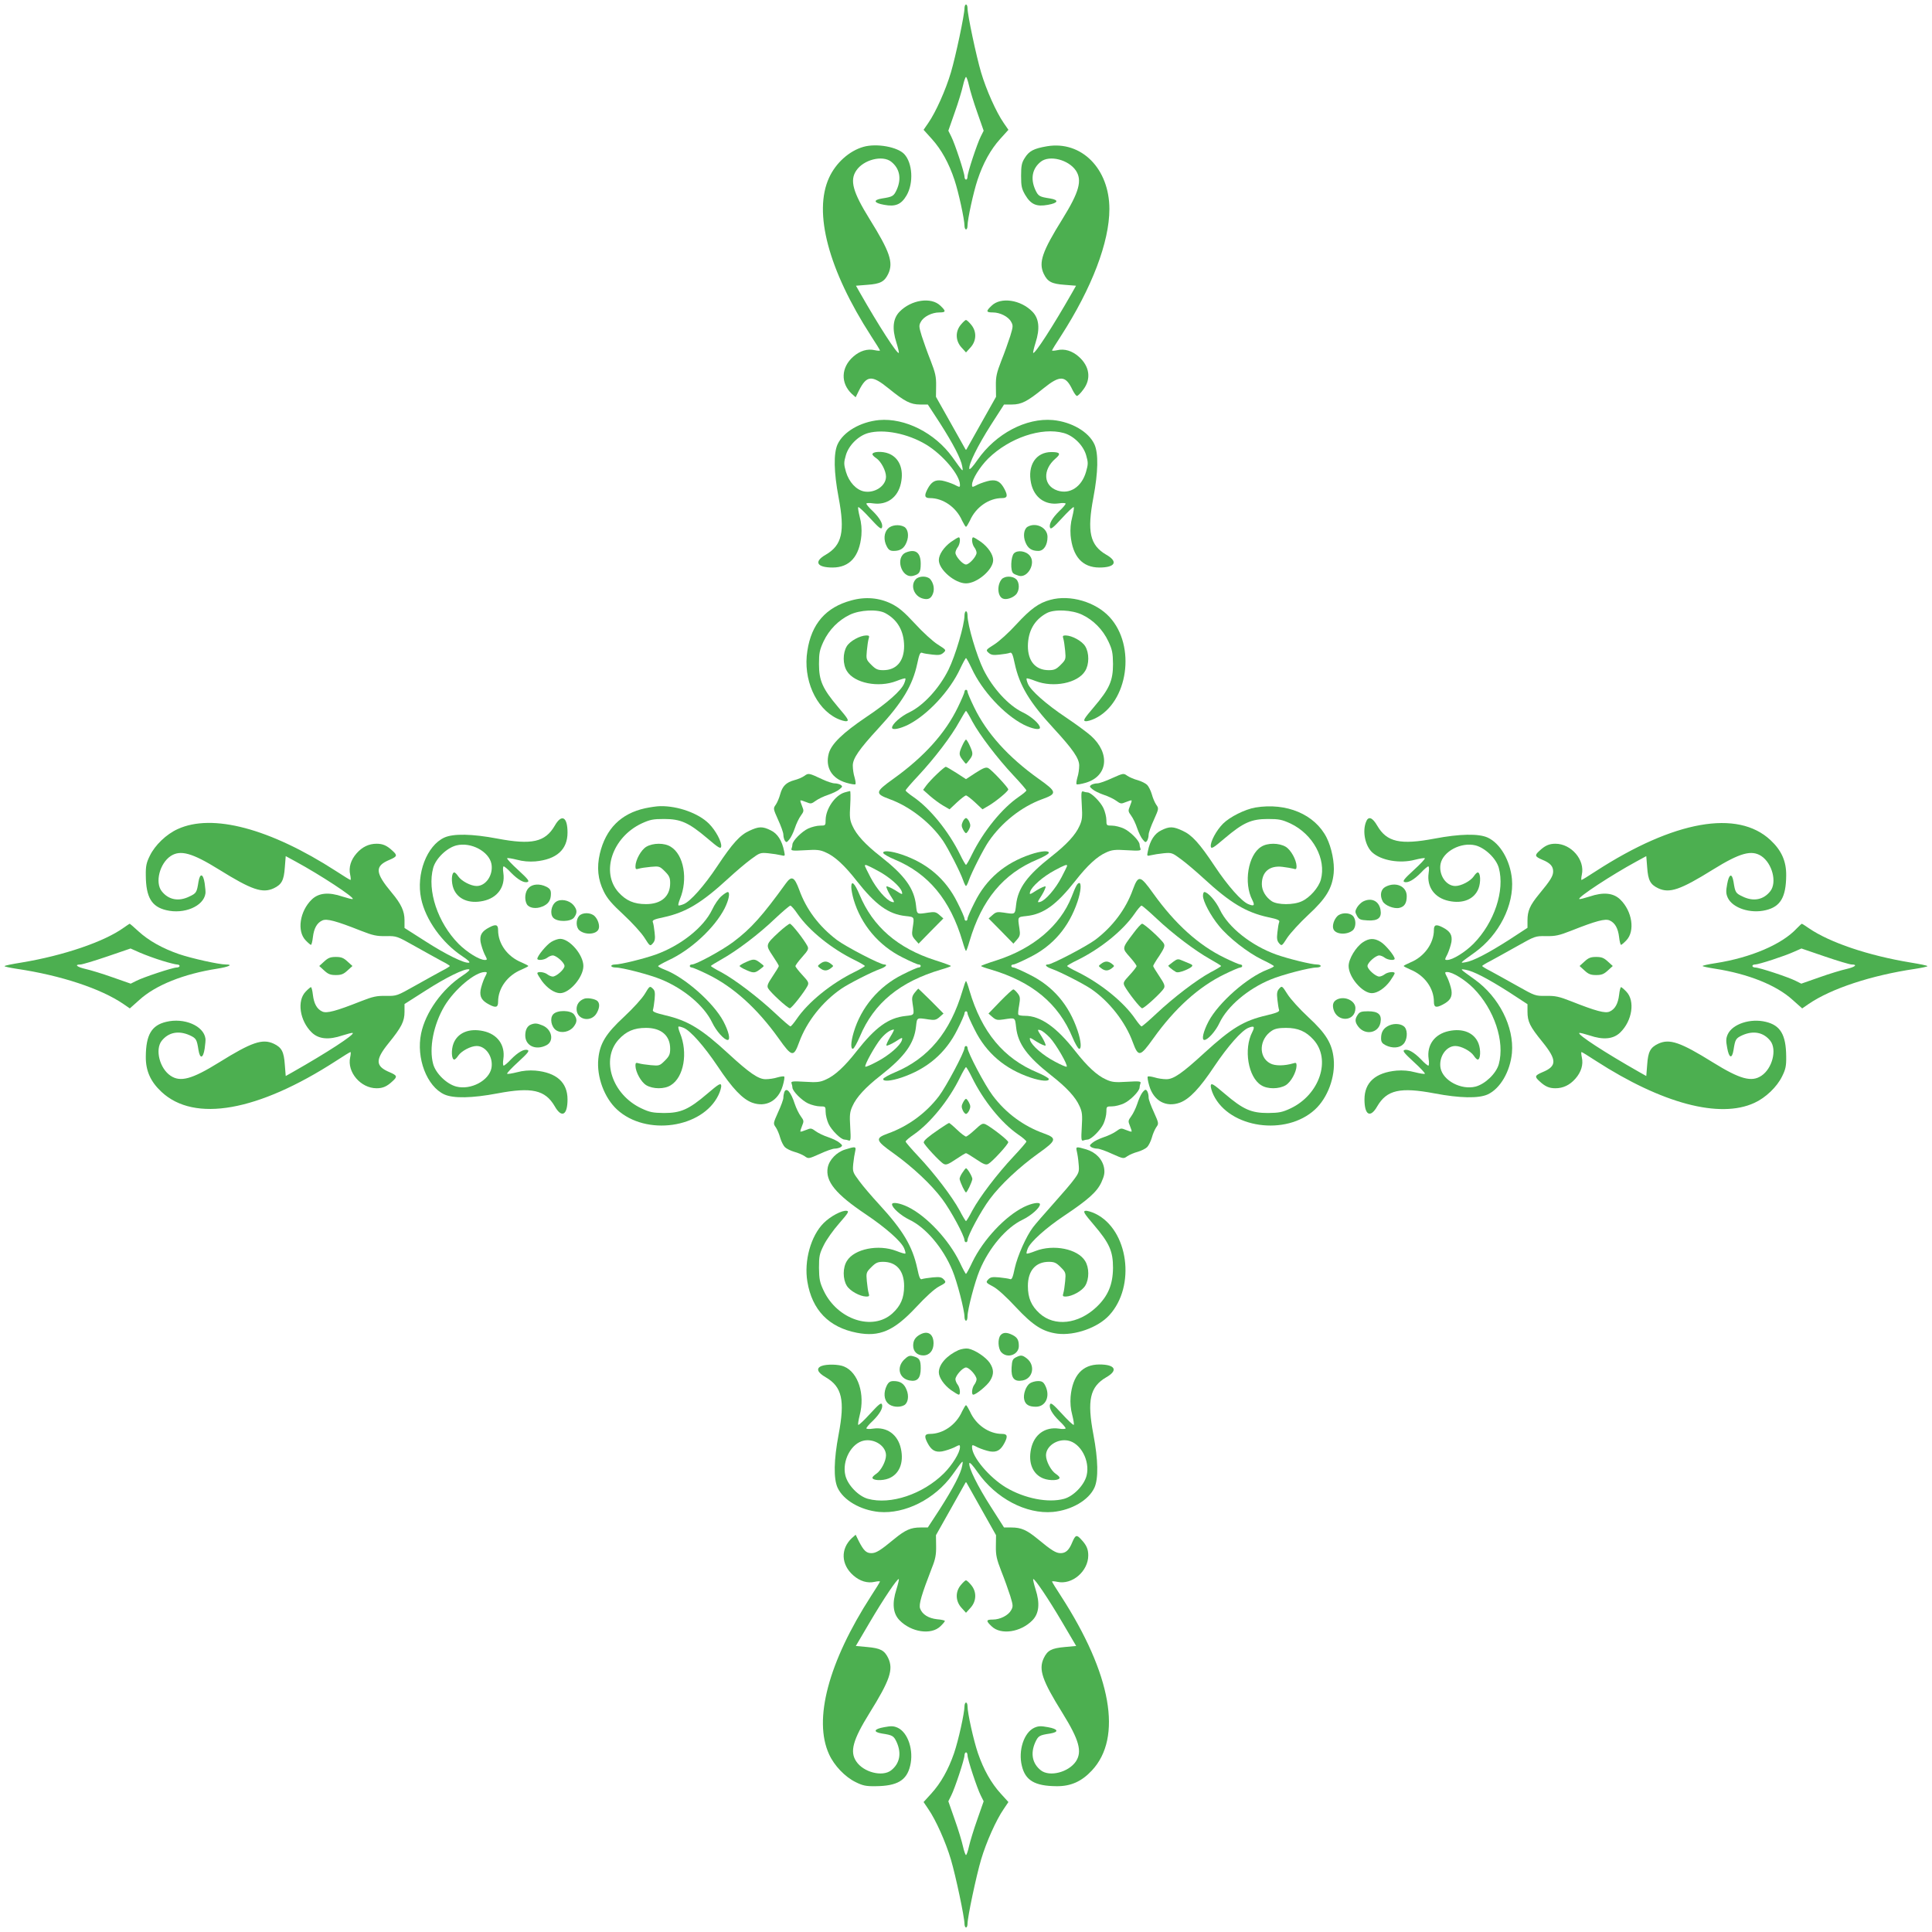 <?xml version="1.0" standalone="no"?>
<!DOCTYPE svg PUBLIC "-//W3C//DTD SVG 20010904//EN"
 "http://www.w3.org/TR/2001/REC-SVG-20010904/DTD/svg10.dtd">
<svg version="1.0" xmlns="http://www.w3.org/2000/svg"
 width="1280pt" height="1280pt" viewBox="0 0 1280 1280"
 preserveAspectRatio="xMidYMid meet">
<g transform="translate(0,1280) scale(0.1,-0.1)"
fill="#4caf50" stroke="none">
<path d="M6390 12746 c0 -44 -58 -318 -90 -426 -34 -115 -100 -263 -150 -335
l-31 -45 55 -61 c63 -70 113 -160 150 -272 27 -81 66 -261 66 -303 0 -13 5
-24 10 -24 6 0 10 11 10 24 0 42 39 222 66 303 37 112 87 202 150 272 l55 61
-31 45 c-50 72 -116 220 -150 335 -32 108 -90 382 -90 426 0 13 -4 24 -10 24
-5 0 -10 -11 -10 -24z m30 -513 c7 -32 31 -112 55 -179 l42 -120 -19 -38 c-24
-47 -88 -240 -88 -267 0 -10 -4 -19 -10 -19 -5 0 -10 9 -10 19 0 27 -64 220
-88 267 l-19 38 42 120 c24 67 48 147 55 179 7 31 16 57 20 57 4 0 13 -26 20
-57z"/>
<path d="M5720 11827 c-94 -27 -182 -106 -227 -204 -106 -230 -4 -612 278
-1049 33 -50 59 -93 59 -96 0 -3 -16 -2 -35 2 -48 11 -98 -4 -142 -43 -81 -71
-85 -175 -10 -246 l26 -23 21 43 c52 104 86 106 198 15 106 -86 145 -106 208
-106 l51 0 79 -121 c90 -141 141 -239 149 -289 7 -40 8 -41 -65 61 -116 161
-314 261 -486 246 -124 -12 -237 -78 -275 -161 -27 -60 -25 -183 7 -352 43
-227 23 -316 -85 -379 -81 -46 -60 -85 45 -85 113 0 178 73 191 213 3 41 0 82
-11 122 -8 32 -13 62 -10 65 4 3 39 -30 79 -74 57 -62 73 -75 78 -62 9 23 -13
63 -62 111 -23 21 -41 43 -41 48 0 5 20 6 45 2 91 -13 164 39 184 134 20 93
-11 168 -81 196 -43 17 -108 14 -108 -5 0 -5 12 -17 26 -26 31 -21 64 -83 64
-122 0 -61 -74 -111 -145 -98 -52 10 -100 62 -120 129 -15 52 -15 62 -1 111
19 66 83 129 148 147 103 28 261 -3 383 -76 110 -66 225 -202 225 -267 0 -18
-2 -17 -39 2 -22 10 -58 22 -80 26 -46 7 -71 -8 -97 -58 -22 -43 -18 -58 17
-58 87 0 174 -60 213 -149 11 -22 22 -41 26 -41 4 0 15 19 26 41 39 89 126
149 213 149 35 0 39 15 17 58 -26 50 -51 65 -97 58 -22 -4 -58 -16 -80 -26
-37 -19 -39 -20 -39 -2 0 36 51 118 107 174 140 137 354 210 501 169 65 -18
129 -81 148 -147 14 -49 14 -59 -1 -111 -29 -99 -107 -150 -189 -123 -94 31
-100 137 -13 212 38 32 30 43 -27 43 -103 0 -160 -88 -135 -206 20 -95 93
-147 184 -134 25 4 45 3 45 -2 0 -5 -18 -27 -41 -48 -49 -48 -71 -88 -62 -111
5 -13 21 0 78 62 40 44 75 77 79 74 3 -3 -2 -33 -10 -65 -11 -40 -14 -81 -11
-122 13 -140 78 -213 191 -213 105 0 126 39 45 85 -108 63 -128 152 -85 379
32 169 34 292 7 352 -38 83 -151 149 -275 161 -178 16 -378 -90 -499 -263 -30
-44 -53 -69 -55 -60 -6 29 55 152 142 289 l88 137 52 0 c63 0 102 20 208 106
111 90 148 88 194 -10 11 -21 23 -39 29 -39 5 -1 25 18 42 42 54 70 42 155
-30 218 -44 39 -94 54 -142 43 -19 -4 -35 -5 -35 -2 0 3 26 46 59 96 205 318
321 622 321 841 0 267 -185 454 -413 416 -88 -15 -119 -31 -148 -78 -20 -31
-24 -52 -24 -118 0 -69 4 -86 27 -126 38 -64 75 -80 151 -66 68 12 75 32 15
42 -72 11 -79 15 -99 58 -33 74 -20 141 37 186 58 45 183 13 232 -59 43 -65
22 -142 -89 -321 -135 -217 -159 -288 -124 -363 25 -52 52 -67 139 -73 l75 -6
-26 -46 c-126 -221 -248 -410 -258 -399 -2 2 5 33 16 68 30 93 23 160 -21 205
-77 79 -209 99 -270 40 -39 -37 -38 -45 8 -45 48 0 103 -28 121 -62 14 -24 13
-33 -6 -95 -12 -37 -38 -111 -59 -163 -31 -80 -37 -106 -36 -167 l1 -72 -94
-167 c-52 -92 -97 -172 -100 -178 -4 -8 -6 -8 -10 0 -3 6 -48 86 -100 178
l-94 167 1 72 c1 61 -5 87 -36 167 -21 52 -47 126 -59 163 -19 62 -20 71 -6
95 18 34 73 62 122 62 45 0 46 8 7 45 -61 59 -193 39 -270 -40 -44 -45 -51
-112 -21 -205 11 -35 18 -66 16 -68 -10 -11 -132 178 -258 399 l-26 46 75 6
c87 6 114 21 139 73 35 75 11 146 -124 363 -111 179 -132 256 -88 321 48 72
173 104 231 59 57 -45 70 -112 37 -186 -20 -43 -27 -47 -98 -58 -61 -10 -54
-30 15 -42 74 -14 113 2 148 62 48 82 40 215 -15 274 -45 48 -184 73 -271 48z"/>
<path d="M6366 10649 c-38 -45 -36 -107 4 -151 l30 -33 30 33 c40 44 42 106 4
151 -14 17 -29 31 -34 31 -5 0 -20 -14 -34 -31z"/>
<path d="M5882 9297 c-26 -28 -29 -75 -7 -117 12 -23 22 -30 46 -30 44 0 69
17 85 57 18 42 10 89 -16 103 -34 18 -85 12 -108 -13z"/>
<path d="M6808 9310 c-25 -15 -31 -63 -14 -103 16 -40 41 -57 85 -57 36 0 61
38 61 93 0 61 -76 99 -132 67z"/>
<path d="M6301 9210 c-48 -35 -81 -84 -81 -121 0 -63 106 -154 180 -154 74 0
180 91 180 154 0 37 -33 86 -81 121 -23 16 -46 30 -51 30 -13 0 -9 -45 7 -66
8 -10 15 -27 15 -36 0 -24 -48 -78 -70 -78 -22 0 -70 54 -70 78 0 9 7 26 15
36 16 21 20 66 7 66 -5 0 -28 -14 -51 -30z"/>
<path d="M6003 9140 c-75 -30 -32 -175 47 -155 41 11 50 24 50 80 0 74 -34
100 -97 75z"/>
<path d="M6717 9133 c-20 -23 -24 -115 -4 -131 6 -6 24 -13 38 -17 59 -15 113
84 72 133 -25 32 -83 40 -106 15z"/>
<path d="M6067 8962 c-38 -41 -11 -113 48 -128 35 -9 54 1 66 33 12 31 4 70
-18 96 -21 23 -75 22 -96 -1z"/>
<path d="M6637 8963 c-33 -38 -29 -115 8 -129 22 -9 63 4 85 26 26 26 26 81 2
103 -24 22 -75 22 -95 0z"/>
<path d="M5640 8822 c-168 -45 -264 -155 -291 -334 -30 -187 55 -380 196 -448
25 -12 53 -20 64 -18 17 3 9 17 -56 93 -103 122 -127 175 -127 285 0 74 4 93
30 150 37 78 99 141 174 177 68 33 185 38 235 11 82 -44 124 -119 125 -218 0
-101 -51 -160 -138 -160 -37 0 -50 6 -79 35 -34 34 -35 38 -30 93 3 31 8 67
12 80 6 19 4 22 -16 22 -42 -1 -108 -37 -129 -72 -27 -44 -27 -120 1 -164 49
-80 209 -112 328 -66 30 12 57 20 59 17 3 -2 -1 -18 -8 -34 -19 -46 -112 -129
-250 -221 -157 -106 -231 -178 -249 -241 -25 -92 19 -167 116 -195 30 -9 57
-13 60 -10 4 3 1 23 -5 45 -7 21 -12 56 -12 79 0 47 41 107 170 247 159 172
226 284 257 428 13 63 20 77 32 72 9 -4 40 -9 69 -12 42 -5 56 -2 72 12 20 18
20 19 -37 55 -32 20 -100 82 -151 138 -73 79 -108 108 -156 132 -81 40 -173
48 -266 22z"/>
<path d="M6959 8826 c-76 -20 -131 -60 -225 -162 -49 -54 -115 -114 -147 -134
-57 -36 -57 -37 -37 -55 16 -14 30 -17 72 -12 29 3 60 8 69 12 12 5 19 -9 32
-72 31 -144 98 -256 257 -428 129 -140 170 -200 170 -247 0 -23 -5 -58 -12
-79 -6 -22 -9 -42 -5 -45 3 -3 30 1 60 10 147 43 164 195 35 311 -27 24 -102
79 -166 122 -132 88 -234 179 -252 223 -7 17 -11 33 -8 35 2 3 29 -5 59 -17
119 -46 279 -14 328 66 28 44 28 120 1 164 -21 35 -87 71 -129 72 -20 0 -22
-3 -16 -22 4 -13 9 -49 12 -80 5 -55 4 -59 -30 -93 -29 -29 -42 -35 -79 -35
-87 0 -138 59 -138 160 1 99 43 174 125 218 50 27 167 22 235 -11 74 -35 137
-99 173 -176 26 -55 30 -76 31 -150 0 -111 -23 -164 -127 -286 -65 -76 -73
-90 -56 -93 11 -2 39 6 64 18 219 106 273 481 96 672 -92 100 -261 150 -392
114z"/>
<path d="M6390 8723 c0 -64 -61 -269 -106 -360 -61 -123 -165 -236 -257 -281
-58 -27 -117 -79 -117 -103 0 -18 52 -8 108 20 129 66 276 224 344 372 18 38
35 69 38 69 3 0 20 -31 38 -69 68 -148 215 -306 344 -372 56 -28 108 -38 108
-20 0 24 -59 76 -117 103 -92 45 -196 158 -257 281 -45 91 -106 296 -106 360
0 15 -4 27 -10 27 -5 0 -10 -12 -10 -27z"/>
<path d="M6390 8217 c0 -7 -20 -54 -44 -103 -83 -172 -224 -328 -426 -473
-123 -88 -125 -99 -25 -136 133 -48 271 -156 353 -276 35 -52 113 -204 133
-261 7 -21 16 -38 19 -38 3 0 12 17 19 38 20 56 98 209 131 257 87 127 218
230 354 280 102 37 100 48 -24 136 -199 142 -343 301 -426 473 -24 49 -44 96
-44 103 0 7 -4 13 -10 13 -5 0 -10 -6 -10 -13z m52 -197 c49 -90 165 -243 272
-357 47 -50 86 -95 86 -100 0 -4 -22 -23 -50 -42 -111 -76 -234 -227 -311
-383 -18 -38 -36 -68 -39 -68 -3 0 -21 30 -39 68 -77 156 -200 307 -311 383
-28 19 -50 38 -50 42 0 5 39 50 86 100 107 115 219 262 270 356 22 39 41 71
44 71 3 0 22 -31 42 -70z"/>
<path d="M6372 7853 c-21 -48 -20 -56 13 -97 15 -20 15 -20 30 0 33 41 34 49
13 97 -11 26 -24 47 -28 47 -4 0 -17 -21 -28 -47z"/>
<path d="M6209 7673 c-28 -26 -60 -61 -72 -77 l-21 -29 45 -40 c24 -21 63 -50
87 -64 l43 -25 49 46 c27 25 54 46 60 46 6 0 33 -21 60 -46 l49 -46 43 25 c50
30 128 95 128 107 0 12 -109 129 -132 141 -16 8 -32 2 -84 -31 l-64 -42 -63
41 c-35 22 -67 41 -71 41 -4 0 -30 -21 -57 -47z"/>
<path d="M6378 7355 c-9 -20 -8 -31 2 -50 7 -14 16 -25 20 -25 4 0 13 11 20
25 10 19 11 30 2 50 -6 14 -16 25 -22 25 -6 0 -16 -11 -22 -25z"/>
<path d="M5330 7660 c-14 -10 -44 -23 -68 -29 -54 -15 -78 -39 -93 -93 -6 -23
-19 -54 -29 -69 -18 -25 -18 -26 15 -100 19 -41 35 -85 35 -99 0 -14 5 -32 10
-40 9 -13 13 -12 29 8 11 12 27 46 37 75 9 28 27 66 39 82 21 29 22 33 9 64
-8 19 -13 36 -11 38 2 2 19 -3 38 -11 31 -13 35 -12 64 9 16 12 54 30 82 39
29 10 63 26 75 37 20 16 21 20 8 29 -8 5 -26 10 -40 10 -14 0 -50 12 -80 26
-91 43 -94 43 -120 24z"/>
<path d="M7369 7645 c-41 -19 -85 -35 -99 -35 -14 0 -32 -5 -40 -10 -13 -9
-12 -13 8 -29 12 -11 46 -27 75 -37 28 -9 66 -27 82 -39 29 -21 33 -22 64 -9
19 8 36 13 38 11 2 -2 -3 -19 -11 -38 -13 -31 -12 -35 9 -64 12 -16 30 -54 39
-82 10 -29 26 -63 37 -75 16 -20 20 -21 29 -8 5 8 10 26 10 40 0 14 16 58 35
99 33 74 33 75 15 100 -10 15 -23 46 -29 69 -7 24 -21 52 -31 62 -10 10 -38
24 -62 31 -23 6 -54 19 -69 29 -25 18 -26 18 -100 -15z"/>
<path d="M5596 7550 c-64 -19 -125 -109 -126 -182 0 -37 -1 -38 -37 -38 -21 0
-56 -9 -78 -19 -42 -19 -105 -82 -105 -106 0 -7 -3 -20 -6 -28 -5 -13 7 -15
88 -10 81 5 101 3 140 -15 59 -26 124 -86 203 -187 125 -159 211 -222 325
-234 60 -7 58 -3 46 -83 -6 -39 -4 -50 16 -73 l24 -27 82 84 82 83 -26 23
c-22 20 -33 22 -72 16 -80 -12 -76 -14 -83 46 -12 114 -75 200 -234 325 -101
79 -161 144 -187 203 -18 39 -20 59 -15 139 3 51 2 93 -1 92 -4 0 -20 -5 -36
-9z m216 -517 c77 -40 153 -106 163 -141 6 -21 4 -21 -44 10 -28 17 -54 28
-58 25 -3 -4 8 -30 25 -58 31 -48 31 -50 10 -44 -35 10 -101 86 -141 163 -20
38 -37 73 -37 76 0 11 11 7 82 -31z"/>
<path d="M7167 7468 c5 -81 3 -101 -15 -140 -26 -59 -86 -124 -187 -203 -159
-125 -221 -209 -233 -319 -8 -67 -4 -64 -84 -52 -39 6 -50 4 -72 -16 l-26 -23
82 -83 82 -84 24 27 c20 23 22 34 16 73 -12 80 -14 76 46 83 114 12 200 75
325 234 79 101 144 161 203 187 39 18 59 20 140 15 81 -5 93 -3 88 10 -3 8 -6
21 -6 28 0 24 -63 87 -105 106 -22 10 -57 19 -77 19 -37 0 -38 1 -38 38 0 20
-9 55 -19 77 -19 42 -82 105 -106 105 -7 0 -20 3 -28 6 -13 5 -15 -7 -10 -88z
m-97 -404 c0 -3 -17 -38 -37 -76 -40 -77 -106 -153 -141 -163 -21 -6 -21 -4
10 44 17 28 28 54 25 58 -4 3 -30 -8 -58 -25 -48 -31 -50 -31 -44 -10 10 35
85 100 161 141 69 37 84 42 84 31z"/>
<path d="M4274 7445 c-160 -35 -261 -136 -300 -301 -21 -91 -13 -171 26 -250
23 -47 53 -82 132 -155 56 -52 118 -120 138 -152 36 -57 37 -57 55 -37 14 16
17 30 12 72 -3 29 -8 60 -12 69 -5 12 9 19 72 32 147 32 251 94 428 257 50 46
117 103 150 127 58 43 62 45 115 40 30 -3 68 -9 84 -13 28 -7 28 -6 21 27 -14
70 -44 117 -89 138 -54 27 -79 26 -141 -3 -62 -28 -112 -83 -213 -235 -87
-131 -178 -233 -222 -251 -17 -7 -33 -11 -35 -8 -3 3 2 22 10 42 54 130 26
293 -61 346 -42 27 -118 26 -162 0 -35 -21 -71 -87 -72 -129 0 -20 3 -22 23
-16 12 4 48 9 79 12 55 5 59 4 93 -30 29 -29 35 -42 35 -78 0 -88 -59 -139
-160 -139 -80 0 -132 23 -182 78 -119 132 -42 364 152 456 57 26 76 30 150 30
110 0 163 -24 285 -127 76 -65 90 -73 93 -56 5 30 -36 107 -81 152 -69 69
-206 118 -322 116 -22 0 -68 -7 -101 -14z"/>
<path d="M8317 7450 c-69 -12 -169 -62 -214 -107 -45 -45 -86 -122 -81 -152 3
-17 17 -9 93 56 122 103 175 127 285 127 74 0 93 -4 150 -30 149 -71 238 -235
201 -372 -15 -53 -73 -119 -126 -143 -55 -26 -160 -25 -199 0 -40 27 -66 70
-66 113 0 82 51 125 136 115 27 -3 59 -9 72 -12 18 -6 22 -4 22 16 -1 42 -37
108 -72 129 -44 26 -120 27 -162 0 -87 -53 -118 -240 -59 -353 18 -36 12 -43
-27 -27 -44 18 -135 120 -222 251 -101 152 -151 207 -213 235 -62 29 -87 30
-141 3 -45 -21 -75 -68 -89 -138 -7 -33 -7 -34 21 -27 16 4 54 10 84 13 53 5
57 3 115 -40 33 -24 100 -81 150 -127 177 -163 281 -225 428 -257 63 -13 77
-20 72 -32 -4 -9 -9 -40 -12 -69 -5 -41 -2 -56 12 -72 17 -19 18 -18 54 38 21
31 83 99 139 151 117 108 158 175 168 276 7 68 -14 171 -47 236 -78 154 -266
233 -472 199z"/>
<path d="M3675 7329 c-63 -108 -152 -128 -379 -85 -169 32 -292 34 -352 7
-116 -53 -188 -241 -154 -404 29 -140 139 -294 274 -383 38 -25 53 -40 43 -42
-30 -6 -152 54 -289 142 l-138 88 0 52 c0 59 -22 107 -84 181 -112 134 -115
177 -14 219 49 21 52 29 20 58 -38 36 -65 48 -107 48 -51 0 -95 -21 -132 -63
-39 -44 -54 -94 -43 -142 4 -19 5 -35 2 -35 -3 0 -46 26 -96 59 -437 282 -819
384 -1049 278 -75 -34 -150 -106 -184 -176 -23 -46 -28 -69 -27 -131 1 -144
38 -207 135 -230 119 -29 248 26 260 110 2 8 -1 39 -5 68 -10 65 -31 70 -41
10 -11 -70 -14 -76 -59 -97 -72 -36 -140 -23 -185 35 -45 58 -13 183 59 232
65 43 142 22 321 -89 217 -135 288 -159 363 -124 52 25 67 52 73 138 l6 75 66
-36 c164 -89 389 -237 378 -248 -3 -3 -33 5 -68 16 -91 31 -158 25 -204 -20
-79 -77 -99 -209 -40 -270 16 -17 32 -30 35 -30 4 0 10 23 13 51 7 59 27 95
63 111 29 13 90 -3 254 -68 81 -32 106 -37 167 -36 72 1 73 0 194 -68 67 -38
146 -81 175 -97 30 -15 54 -30 54 -33 0 -3 -24 -18 -54 -33 -29 -16 -108 -59
-175 -97 -121 -68 -122 -69 -194 -68 -61 1 -86 -4 -167 -36 -164 -65 -225 -81
-254 -68 -36 16 -56 52 -63 111 -3 28 -9 51 -13 51 -3 0 -19 -13 -35 -30 -59
-61 -39 -193 40 -270 46 -45 113 -51 204 -20 35 11 65 19 68 16 12 -11 -169
-129 -398 -259 l-46 -26 -6 75 c-6 87 -21 114 -73 139 -75 35 -146 11 -363
-124 -179 -111 -256 -132 -321 -88 -72 48 -104 173 -59 231 45 57 112 70 186
37 43 -20 47 -27 58 -98 10 -61 31 -56 41 10 4 28 7 59 5 67 -12 84 -141 139
-260 110 -97 -23 -134 -86 -135 -230 -1 -94 31 -166 104 -234 218 -204 638
-130 1156 205 50 33 93 59 96 59 3 0 2 -16 -2 -35 -22 -98 70 -205 175 -205
42 0 69 12 107 48 32 29 29 37 -20 58 -96 40 -97 82 -8 192 86 106 106 145
106 208 l0 52 138 88 c137 88 259 148 289 142 10 -2 -5 -17 -43 -42 -135 -89
-245 -243 -274 -383 -34 -163 38 -351 154 -404 60 -27 183 -25 352 7 227 43
316 23 379 -85 46 -81 85 -60 85 45 0 113 -73 178 -213 191 -41 3 -82 0 -122
-11 -32 -8 -62 -13 -65 -10 -3 4 30 39 74 79 62 57 75 73 62 78 -23 9 -63 -13
-111 -62 -21 -23 -43 -41 -48 -41 -5 0 -6 20 -2 45 13 91 -39 164 -134 184
-93 20 -168 -11 -196 -81 -17 -43 -14 -108 5 -108 5 0 17 12 26 26 21 31 83
64 122 64 62 0 111 -74 98 -146 -16 -83 -136 -147 -232 -123 -64 16 -137 87
-154 149 -29 105 2 262 75 385 66 110 202 225 267 225 18 0 17 -2 -2 -39 -10
-22 -22 -58 -26 -80 -7 -46 8 -71 58 -97 44 -23 58 -18 58 19 0 90 62 175 155
213 25 11 45 21 45 24 0 3 -20 13 -45 24 -93 38 -155 123 -155 214 0 36 -14
41 -58 18 -50 -26 -65 -51 -58 -97 4 -22 16 -58 26 -80 19 -37 20 -39 2 -39
-36 0 -118 51 -174 107 -138 140 -209 353 -168 503 17 62 90 133 154 149 96
24 216 -40 232 -123 13 -72 -36 -146 -98 -146 -39 0 -101 33 -122 64 -9 14
-21 26 -26 26 -19 0 -22 -65 -5 -108 28 -70 103 -101 196 -81 95 20 147 93
134 184 -4 25 -3 45 2 45 5 0 27 -18 48 -41 48 -49 88 -71 111 -62 13 5 0 21
-62 78 -44 40 -77 75 -74 79 3 3 33 -2 65 -10 40 -11 81 -14 122 -11 140 13
213 78 213 191 0 105 -39 126 -85 45z"/>
<path d="M9050 7354 c-25 -64 -5 -158 41 -201 59 -54 183 -76 284 -49 32 8 62
13 65 10 3 -4 -30 -39 -74 -79 -62 -57 -75 -73 -62 -78 23 -9 63 13 111 62 21
23 43 41 48 41 5 0 6 -20 2 -45 -13 -91 39 -164 134 -184 93 -20 168 11 196
81 17 43 14 108 -5 108 -5 0 -17 -12 -26 -26 -21 -31 -83 -64 -122 -64 -62 0
-111 74 -98 146 16 83 136 147 232 123 64 -17 137 -87 154 -149 41 -150 -30
-363 -168 -503 -56 -56 -138 -107 -174 -107 -18 0 -17 2 2 39 10 22 22 58 26
80 7 46 -8 71 -58 97 -43 22 -58 18 -58 -17 0 -89 -64 -178 -155 -215 -25 -11
-45 -21 -45 -24 0 -3 20 -13 45 -24 93 -38 155 -123 155 -213 0 -37 14 -42 58
-19 50 26 65 51 58 97 -4 22 -16 58 -26 80 -19 37 -20 39 -2 39 36 0 118 -51
174 -107 138 -140 209 -353 168 -503 -17 -62 -90 -132 -154 -149 -96 -24 -216
40 -232 123 -13 72 36 146 98 146 39 0 101 -33 122 -64 9 -14 21 -26 26 -26
19 0 22 65 5 108 -28 70 -103 101 -196 81 -95 -20 -147 -93 -134 -184 4 -25 3
-45 -2 -45 -5 0 -27 18 -48 41 -48 49 -88 71 -111 62 -13 -5 0 -21 62 -78 44
-40 77 -75 74 -79 -3 -3 -33 2 -65 10 -40 11 -81 14 -122 11 -140 -13 -213
-78 -213 -191 0 -105 39 -126 85 -45 63 108 152 128 379 85 169 -32 292 -34
352 -7 83 38 149 151 161 275 15 172 -85 370 -246 486 -102 73 -101 72 -61 65
50 -8 148 -59 289 -149 l121 -79 0 -49 c0 -67 16 -99 99 -201 97 -120 97 -161
-1 -201 -49 -21 -52 -29 -20 -58 38 -36 65 -48 107 -48 51 0 95 21 132 63 39
44 54 94 43 142 -4 19 -5 35 -2 35 3 0 46 -26 96 -59 437 -282 819 -384 1049
-278 75 34 150 106 184 176 23 46 28 69 27 131 -1 144 -38 207 -135 230 -102
25 -220 -14 -252 -82 -12 -27 -13 -43 -4 -90 12 -69 32 -76 42 -15 11 71 15
78 58 98 74 33 141 20 186 -37 45 -58 13 -183 -59 -231 -65 -44 -142 -23 -321
88 -217 135 -288 159 -363 124 -52 -25 -67 -52 -73 -139 l-6 -75 -46 26 c-229
130 -410 248 -398 259 3 3 33 -5 68 -16 91 -31 158 -25 204 20 79 77 99 209
40 270 -16 17 -32 30 -35 30 -4 0 -10 -23 -13 -51 -7 -59 -27 -95 -63 -111
-29 -13 -90 3 -254 68 -81 32 -106 37 -167 36 -72 -1 -73 0 -194 68 -67 38
-146 81 -175 97 -30 15 -54 30 -54 33 0 3 24 18 54 33 29 16 108 59 175 97
121 68 122 69 194 68 61 -1 86 4 167 36 164 65 225 81 254 68 36 -16 56 -52
63 -111 3 -28 9 -51 13 -51 3 0 19 13 35 30 59 61 39 193 -40 270 -46 45 -113
51 -204 20 -35 -11 -65 -19 -68 -16 -11 11 214 159 378 248 l66 36 6 -75 c6
-86 21 -113 73 -138 75 -35 146 -11 363 124 179 111 256 132 321 89 72 -49
104 -174 59 -232 -45 -58 -113 -71 -185 -35 -45 21 -48 27 -59 97 -10 60 -30
53 -42 -15 -9 -48 -8 -64 4 -91 32 -68 150 -107 252 -82 97 23 134 86 135 230
1 94 -31 166 -104 234 -218 204 -638 130 -1156 -205 -50 -33 -93 -59 -96 -59
-3 0 -2 16 2 35 22 98 -70 205 -175 205 -42 0 -69 -12 -107 -48 -32 -29 -29
-37 20 -58 52 -21 72 -43 72 -77 0 -31 -17 -59 -94 -152 -60 -73 -76 -110 -76
-173 l0 -49 -121 -79 c-141 -90 -239 -141 -289 -149 -40 -7 -41 -8 61 65 161
116 261 314 246 486 -12 124 -78 237 -161 275 -60 27 -183 25 -352 -7 -227
-43 -316 -23 -379 85 -33 57 -60 66 -75 25z"/>
<path d="M5852 7148 c3 -7 36 -26 74 -42 225 -93 370 -268 451 -543 10 -35 20
-63 23 -63 3 0 13 28 23 63 81 276 224 449 451 543 38 16 71 35 74 42 6 19
-50 15 -121 -9 -169 -57 -293 -162 -370 -318 -26 -51 -47 -99 -47 -107 0 -8
-4 -14 -10 -14 -5 0 -10 6 -10 14 0 8 -21 56 -47 107 -77 156 -201 261 -370
318 -71 24 -127 28 -121 9z"/>
<path d="M5207 6948 c-156 -216 -231 -300 -348 -388 -76 -57 -247 -150 -275
-150 -8 0 -14 -4 -14 -10 0 -5 6 -10 13 -10 7 0 54 -20 103 -44 172 -83 331
-227 473 -426 88 -124 99 -126 136 -24 50 136 153 267 280 354 48 33 201 111
258 131 36 13 50 29 25 29 -27 0 -256 119 -314 163 -117 89 -202 201 -249 332
-32 86 -50 95 -88 43z m77 -203 c77 -111 224 -230 379 -306 37 -18 67 -36 67
-39 0 -3 -30 -21 -67 -39 -157 -77 -308 -200 -384 -311 -19 -28 -38 -50 -42
-50 -5 0 -50 39 -100 86 -114 107 -267 223 -357 272 -39 20 -70 39 -70 42 0 3
33 23 72 45 100 56 247 167 353 269 50 47 95 85 101 86 6 0 28 -25 48 -55z"/>
<path d="M5160 6624 c-89 -83 -89 -84 -41 -156 23 -34 41 -64 41 -68 0 -4 -18
-34 -41 -68 -33 -49 -39 -64 -30 -80 14 -26 129 -132 144 -132 12 0 94 105
117 148 10 21 7 28 -34 72 -25 27 -46 54 -46 59 0 6 20 33 45 61 40 45 44 54
34 73 -22 42 -104 147 -116 147 -6 0 -39 -25 -73 -56z"/>
<path d="M4947 6428 c-26 -11 -47 -24 -47 -28 0 -4 21 -17 47 -28 48 -21 56
-20 97 13 20 15 20 15 0 30 -41 33 -49 34 -97 13z"/>
<path d="M5434 6415 c-19 -15 -19 -15 0 -30 25 -19 45 -19 70 0 20 15 20 15 0
30 -25 19 -45 19 -70 0z"/>
<path d="M7505 6905 c-46 -128 -133 -244 -248 -331 -59 -44 -288 -164 -314
-164 -26 0 -12 -16 25 -29 57 -20 209 -98 261 -133 120 -82 228 -220 276 -353
37 -100 48 -98 136 25 142 199 301 343 473 426 49 24 96 44 103 44 7 0 13 5
13 10 0 6 -6 10 -13 10 -7 0 -54 20 -103 44 -172 83 -328 224 -473 426 -88
123 -99 125 -136 25z m158 -191 c108 -102 255 -213 355 -269 39 -22 72 -42 72
-45 0 -3 -31 -22 -70 -42 -92 -50 -244 -166 -357 -272 -50 -47 -95 -86 -100
-86 -4 0 -23 22 -42 50 -76 111 -227 234 -383 311 -38 18 -68 36 -68 39 0 3
30 21 68 39 154 76 301 195 378 306 20 30 42 55 47 55 5 0 50 -39 100 -86z"/>
<path d="M7509 6617 c-77 -102 -76 -98 -24 -157 25 -28 45 -55 45 -61 0 -5
-21 -32 -46 -59 -41 -44 -44 -51 -34 -72 23 -43 105 -148 117 -148 15 0 130
106 144 132 9 16 3 31 -30 80 -23 34 -41 64 -41 68 0 4 18 35 41 68 32 49 38
65 30 80 -14 27 -130 132 -144 132 -7 0 -33 -29 -58 -63z"/>
<path d="M7773 6428 c-15 -12 -30 -23 -32 -25 -5 -3 23 -27 49 -42 10 -6 31
-2 63 11 48 21 57 32 35 41 -7 3 -29 12 -50 21 -34 15 -37 14 -65 -6z"/>
<path d="M7296 6415 c-20 -15 -20 -15 0 -30 25 -19 45 -19 70 0 19 15 19 15 0
30 -25 19 -45 19 -70 0z"/>
<path d="M5640 6923 c0 -16 7 -54 16 -84 49 -165 166 -304 323 -382 51 -26 99
-47 107 -47 8 0 14 -4 14 -10 0 -5 -6 -10 -14 -10 -8 0 -56 -21 -107 -47 -157
-78 -274 -217 -323 -382 -20 -67 -21 -114 -4 -109 7 3 27 39 45 81 93 222 265
363 540 444 35 10 63 20 63 23 0 3 -47 20 -104 38 -249 80 -414 223 -502 436
-32 76 -54 96 -54 49z"/>
<path d="M7131 6931 c-6 -10 -20 -42 -31 -72 -76 -192 -254 -343 -496 -421
-57 -18 -104 -35 -104 -38 0 -3 28 -13 63 -23 275 -81 450 -226 543 -451 16
-38 35 -71 42 -74 19 -6 15 50 -9 121 -57 169 -162 293 -318 370 -51 26 -99
47 -107 47 -8 0 -14 5 -14 10 0 6 6 10 14 10 8 0 56 21 107 47 156 77 261 201
318 370 22 66 27 123 11 123 -5 0 -14 -8 -19 -19z"/>
<path d="M3502 6917 c-24 -25 -29 -75 -12 -107 14 -26 61 -34 103 -16 40 16
57 41 57 85 0 24 -7 34 -30 46 -44 22 -93 19 -118 -8z"/>
<path d="M9178 6924 c-30 -16 -38 -57 -17 -96 15 -27 74 -51 110 -43 34 8 49
31 49 78 0 66 -74 98 -142 61z"/>
<path d="M4780 6863 c-18 -15 -46 -55 -62 -90 -56 -117 -207 -237 -373 -297
-79 -28 -233 -66 -270 -66 -14 0 -25 -4 -25 -10 0 -5 12 -10 28 -10 45 0 229
-48 305 -80 150 -62 283 -175 335 -284 27 -57 80 -116 103 -116 20 0 7 56 -28
123 -66 124 -256 292 -390 343 -24 9 -43 20 -43 23 0 3 31 21 69 39 148 68
306 215 372 344 28 56 38 108 20 108 -5 0 -24 -12 -41 -27z"/>
<path d="M7970 6865 c0 -36 50 -131 106 -199 63 -78 191 -178 286 -224 43 -20
78 -40 78 -43 0 -4 -19 -14 -43 -23 -134 -51 -324 -219 -390 -343 -35 -67 -48
-123 -28 -123 23 0 75 58 101 114 52 109 187 224 337 286 76 32 260 80 306 80
15 0 27 5 27 10 0 6 -11 10 -25 10 -37 0 -191 38 -270 66 -166 60 -317 180
-373 297 -27 58 -80 117 -103 117 -5 0 -9 -11 -9 -25z"/>
<path d="M3683 6825 c-31 -22 -41 -80 -18 -105 27 -30 118 -28 139 2 22 31 20
52 -6 83 -29 32 -84 42 -115 20z"/>
<path d="M9030 6827 c-13 -7 -31 -25 -40 -40 -13 -24 -13 -30 0 -54 14 -25 22
-28 71 -31 70 -4 95 18 85 72 -11 58 -61 81 -116 53z"/>
<path d="M3837 6732 c-22 -24 -22 -75 1 -95 37 -33 114 -29 128 8 9 22 -4 63
-26 85 -26 26 -81 26 -103 2z"/>
<path d="M8860 6730 c-22 -22 -35 -63 -26 -85 14 -37 91 -41 129 -8 23 21 22
75 -1 96 -25 23 -78 21 -102 -3z"/>
<path d="M820 6654 c-129 -93 -399 -185 -677 -231 -62 -10 -113 -20 -113 -24
0 -3 37 -11 83 -18 290 -43 556 -131 705 -233 l42 -29 63 56 c107 98 295 173
515 207 77 12 111 28 58 28 -45 0 -226 40 -311 69 -109 38 -199 88 -268 151
-30 28 -56 50 -58 50 -2 -1 -20 -12 -39 -26z m254 -219 c45 -14 90 -25 99 -25
9 0 17 -4 17 -10 0 -5 -9 -10 -19 -10 -27 0 -220 -64 -267 -88 l-38 -19 -120
42 c-67 24 -147 48 -178 55 -58 13 -78 30 -35 30 12 0 92 24 177 53 l155 53
63 -28 c35 -15 100 -39 146 -53z"/>
<path d="M11904 6649 c-98 -106 -306 -194 -537 -230 -48 -7 -87 -16 -87 -19 0
-3 37 -11 83 -18 219 -34 407 -109 514 -207 l63 -56 42 29 c149 102 415 190
706 233 45 7 82 15 82 18 0 4 -51 14 -112 24 -279 46 -535 132 -675 228 -23
16 -43 29 -45 29 -3 0 -17 -14 -34 -31z m364 -239 c42 0 22 -17 -35 -30 -32
-7 -112 -31 -179 -55 l-120 -42 -38 19 c-47 24 -240 88 -267 88 -10 0 -19 5
-19 10 0 6 8 10 18 10 24 0 196 56 257 84 l50 22 155 -53 c85 -29 165 -53 178
-53z"/>
<path d="M3653 6560 c-31 -18 -93 -93 -93 -112 0 -13 45 -9 66 7 10 8 27 15
36 15 24 0 78 -48 78 -70 0 -22 -54 -70 -78 -70 -9 0 -26 7 -36 15 -21 16 -66
20 -66 7 0 -5 14 -28 30 -51 35 -48 84 -81 121 -81 63 0 154 106 154 180 0 74
-91 180 -154 180 -14 0 -40 -9 -58 -20z"/>
<path d="M9029 6557 c-46 -31 -94 -110 -94 -157 0 -74 91 -180 154 -180 37 0
86 33 121 81 16 23 30 46 30 51 0 13 -45 9 -66 -7 -10 -8 -27 -15 -36 -15 -24
0 -78 48 -78 70 0 22 54 70 78 70 9 0 26 -7 36 -15 21 -16 66 -20 66 -7 0 19
-62 94 -93 112 -42 26 -76 25 -118 -3z"/>
<path d="M2148 6430 l-33 -30 33 -30 c26 -24 41 -30 77 -30 36 0 51 6 77 30
l33 30 -33 30 c-26 24 -41 30 -77 30 -36 0 -51 -6 -77 -30z"/>
<path d="M10498 6430 l-33 -30 33 -30 c26 -24 41 -30 77 -30 36 0 51 6 77 30
l33 30 -33 30 c-26 24 -41 30 -77 30 -36 0 -51 -6 -77 -30z"/>
<path d="M6377 6237 c-81 -275 -226 -450 -451 -543 -38 -16 -71 -35 -74 -41
-6 -20 50 -16 121 8 169 57 293 162 370 318 26 51 47 99 47 107 0 8 5 14 10
14 6 0 10 -6 10 -14 0 -8 21 -56 47 -107 77 -156 201 -261 370 -318 71 -24
127 -28 121 -8 -3 6 -36 25 -74 41 -225 93 -370 268 -451 543 -10 35 -20 63
-23 63 -3 0 -13 -28 -23 -63z"/>
<path d="M4272 6215 c-18 -30 -77 -95 -137 -151 -121 -112 -161 -177 -171
-279 -12 -119 40 -259 124 -336 192 -177 566 -124 672 96 12 25 20 53 18 64
-3 17 -17 9 -93 -56 -122 -104 -175 -127 -286 -127 -74 1 -95 5 -150 31 -193
91 -270 323 -151 455 50 55 102 78 182 78 101 0 160 -51 160 -138 0 -37 -6
-50 -35 -79 -34 -34 -38 -35 -93 -30 -31 3 -67 8 -79 12 -20 6 -23 4 -23 -16
1 -42 37 -108 72 -129 44 -26 120 -27 162 0 87 53 115 216 61 346 -8 20 -13
39 -10 42 2 3 18 -1 35 -8 45 -19 135 -121 225 -255 97 -146 164 -216 227
-240 92 -34 175 11 204 112 9 30 13 57 10 60 -3 4 -23 1 -45 -5 -21 -7 -56
-12 -79 -12 -47 0 -106 40 -247 170 -178 164 -267 218 -416 253 -71 17 -88 25
-83 37 3 8 8 40 11 70 4 46 2 58 -14 72 -18 17 -20 15 -51 -37z"/>
<path d="M8475 6250 c-14 -16 -17 -30 -12 -72 3 -29 8 -60 11 -68 5 -12 -12
-20 -83 -37 -151 -35 -231 -84 -411 -248 -149 -137 -205 -175 -252 -175 -23 0
-58 5 -79 12 -22 6 -42 9 -45 5 -3 -3 1 -30 10 -60 29 -101 112 -146 204 -112
63 24 130 94 227 240 90 134 180 236 225 255 39 16 45 9 27 -27 -59 -113 -28
-300 59 -353 42 -27 118 -26 162 0 35 21 71 87 72 129 0 20 -4 22 -22 16 -58
-17 -121 -18 -153 0 -79 42 -73 161 11 216 21 14 47 19 94 19 80 0 132 -23
182 -78 119 -131 41 -364 -151 -455 -55 -26 -76 -30 -150 -31 -111 0 -164 23
-286 127 -76 65 -90 73 -93 56 -2 -11 6 -39 18 -64 106 -220 480 -273 672 -96
84 77 136 217 124 336 -10 101 -51 168 -168 276 -56 52 -118 120 -138 152 -36
57 -37 57 -55 37z"/>
<path d="M6060 6223 c-17 -22 -20 -34 -14 -71 12 -80 14 -76 -46 -83 -114 -12
-200 -75 -325 -234 -79 -101 -144 -161 -203 -187 -39 -18 -59 -20 -140 -15
-81 5 -93 3 -88 -10 3 -8 6 -21 6 -28 0 -24 63 -87 105 -106 22 -10 57 -19 78
-19 36 0 37 -1 37 -37 0 -21 9 -56 19 -78 19 -42 82 -105 106 -105 7 0 20 -3
28 -6 13 -5 15 7 10 88 -5 81 -3 101 15 140 26 59 86 124 187 203 159 125 222
211 234 325 7 60 3 58 83 46 39 -6 50 -4 73 16 l26 23 -82 83 c-46 45 -84 82
-85 82 -1 0 -12 -12 -24 -27z m-162 -293 c-17 -28 -28 -53 -25 -57 4 -3 30 8
58 25 48 31 50 31 44 10 -10 -35 -86 -101 -165 -142 -39 -21 -74 -36 -77 -33
-8 9 66 142 104 187 32 37 61 57 85 59 4 1 -7 -22 -24 -49z"/>
<path d="M6627 6166 l-78 -81 26 -23 c23 -20 34 -22 73 -16 80 12 76 15 84
-52 12 -110 74 -194 233 -319 101 -79 161 -144 187 -203 18 -39 20 -59 15
-140 -5 -81 -3 -93 10 -88 8 3 21 6 28 6 24 0 87 63 106 105 10 22 19 57 19
78 0 36 1 37 38 37 20 0 55 9 77 19 42 19 105 82 105 106 0 7 3 20 6 28 5 13
-7 15 -88 10 -81 -5 -101 -3 -140 15 -59 26 -124 86 -204 188 -125 160 -231
234 -334 234 -21 0 -41 3 -43 8 -3 4 -1 31 5 61 8 47 7 58 -9 79 -11 14 -23
26 -29 27 -5 1 -44 -35 -87 -79z m329 -241 c40 -43 121 -182 111 -192 -3 -3
-38 12 -77 33 -79 41 -155 107 -165 142 -6 21 -4 21 44 -10 28 -17 54 -28 58
-25 3 4 -8 30 -25 58 -31 48 -31 50 -10 44 13 -3 41 -26 64 -50z"/>
<path d="M3870 6183 c-32 -12 -50 -37 -50 -68 0 -74 100 -92 135 -24 19 35 19
63 2 78 -17 14 -67 22 -87 14z"/>
<path d="M8862 6180 c-27 -12 -36 -32 -28 -65 23 -90 146 -85 146 6 0 47 -66
81 -118 59z"/>
<path d="M3665 6080 c-24 -26 -13 -84 20 -106 34 -22 88 -11 115 23 24 31 25
51 4 81 -21 30 -112 32 -139 2z"/>
<path d="M8996 6078 c-21 -30 -20 -50 4 -81 46 -58 133 -41 146 28 10 53 -14
75 -82 75 -43 0 -56 -4 -68 -22z"/>
<path d="M3520 6013 c-26 -9 -40 -35 -40 -73 0 -69 70 -101 140 -65 53 27 37
105 -25 131 -36 15 -50 16 -75 7z"/>
<path d="M9203 6006 c-37 -17 -53 -43 -53 -85 0 -24 7 -34 30 -46 44 -22 93
-19 118 8 25 26 30 83 10 110 -18 24 -67 30 -105 13z"/>
<path d="M6390 5857 c0 -28 -121 -255 -169 -319 -86 -113 -205 -200 -339 -248
-86 -31 -82 -46 38 -131 128 -92 251 -207 323 -304 57 -76 147 -243 147 -272
0 -7 5 -13 10 -13 6 0 10 6 10 13 0 29 90 196 147 272 72 97 195 212 323 304
120 85 124 100 38 131 -137 49 -254 135 -342 253 -50 66 -166 285 -166 315 0
6 -4 12 -10 12 -5 0 -10 -6 -10 -13z m49 -194 c76 -155 195 -302 306 -379 30
-20 55 -42 55 -47 0 -5 -39 -50 -86 -100 -106 -113 -222 -265 -272 -357 -20
-39 -39 -70 -42 -70 -3 0 -22 31 -42 70 -50 92 -166 244 -272 357 -47 50 -86
95 -86 100 0 5 25 27 55 47 109 76 232 227 306 379 18 37 36 67 39 67 3 0 21
-30 39 -67z"/>
<path d="M6380 5495 c-10 -19 -11 -30 -2 -50 6 -14 16 -25 22 -25 6 0 16 11
22 25 9 20 8 31 -2 50 -7 14 -16 25 -20 25 -4 0 -13 -11 -20 -25z"/>
<path d="M6224 5320 c-75 -51 -104 -76 -104 -89 0 -13 107 -129 132 -142 16
-9 31 -3 80 30 34 23 64 41 68 41 4 0 34 -18 68 -41 49 -33 64 -39 80 -30 26
14 132 129 132 144 0 12 -105 94 -148 117 -21 10 -28 7 -72 -34 -27 -25 -54
-46 -60 -46 -6 0 -33 20 -59 45 -26 25 -50 45 -53 45 -3 0 -32 -18 -64 -40z"/>
<path d="M6375 5029 c-11 -16 -19 -35 -17 -42 6 -26 35 -87 42 -87 7 0 36 61
42 87 3 12 -32 73 -42 73 -3 0 -14 -14 -25 -31z"/>
<path d="M5196 5564 c-3 -9 -6 -25 -6 -37 0 -12 -16 -55 -35 -96 -33 -74 -33
-75 -15 -100 10 -15 23 -46 29 -69 7 -24 21 -52 31 -62 10 -10 38 -24 62 -31
23 -6 54 -19 69 -29 25 -18 26 -18 100 15 41 19 85 35 99 35 14 0 32 5 40 10
13 9 12 13 -8 29 -12 11 -46 27 -75 37 -28 9 -66 27 -82 39 -29 21 -33 22 -64
9 -19 -8 -36 -13 -38 -11 -2 2 3 19 11 38 13 31 12 35 -9 64 -12 16 -30 53
-39 80 -26 81 -56 115 -70 79z"/>
<path d="M7566 5558 c-9 -12 -23 -45 -32 -73 -9 -27 -27 -64 -39 -80 -21 -29
-22 -33 -9 -64 8 -19 13 -36 11 -38 -2 -2 -19 3 -38 11 -31 13 -35 12 -64 -9
-16 -12 -54 -30 -82 -39 -29 -10 -63 -26 -75 -37 -20 -16 -21 -20 -8 -29 8 -5
26 -10 40 -10 14 0 58 -16 99 -35 74 -33 75 -33 100 -15 15 10 46 23 69 29 24
7 52 21 62 31 10 10 24 38 31 62 6 23 19 54 29 69 18 25 18 26 -15 100 -19 41
-35 84 -35 96 0 28 -10 53 -21 53 -4 0 -15 -10 -23 -22z"/>
<path d="M5599 5184 c-56 -17 -105 -68 -115 -119 -17 -91 52 -176 252 -310
134 -90 235 -180 254 -225 7 -17 11 -33 8 -35 -2 -3 -29 5 -59 17 -119 46
-279 14 -328 -66 -28 -44 -28 -120 -1 -164 21 -35 87 -71 129 -72 20 0 22 3
16 23 -4 12 -9 48 -12 79 -5 55 -4 59 30 93 29 29 42 35 78 35 88 0 139 -59
139 -160 0 -80 -23 -132 -78 -182 -131 -118 -364 -41 -455 151 -26 55 -30 76
-31 151 0 78 3 93 32 151 17 35 63 100 102 144 60 69 67 80 50 83 -31 5 -108
-36 -153 -81 -85 -85 -131 -250 -108 -388 31 -188 142 -303 328 -339 150 -29
245 12 392 169 63 68 121 121 151 137 49 26 50 28 33 47 -15 16 -27 18 -73 14
-30 -3 -62 -8 -71 -11 -12 -6 -19 8 -32 71 -32 147 -94 251 -252 423 -48 52
-108 122 -132 155 -43 58 -45 62 -40 115 3 30 9 67 13 83 7 31 2 33 -67 11z"/>
<path d="M7134 5173 c4 -16 10 -53 12 -83 5 -50 3 -59 -28 -101 -18 -26 -82
-100 -141 -166 -59 -66 -119 -135 -133 -154 -45 -59 -103 -190 -121 -271 -13
-64 -20 -78 -32 -72 -9 3 -41 8 -71 11 -46 4 -58 2 -73 -14 -17 -19 -16 -21
33 -47 30 -16 88 -69 151 -137 114 -122 178 -162 275 -175 115 -14 268 40 343
122 178 193 127 567 -92 673 -25 12 -55 21 -66 19 -17 -3 -9 -17 56 -93 104
-122 127 -175 127 -285 -1 -111 -33 -187 -110 -260 -120 -113 -277 -131 -376
-42 -55 50 -78 102 -78 182 0 101 51 160 139 160 36 0 49 -6 78 -35 34 -34 35
-38 30 -93 -3 -31 -8 -67 -12 -79 -6 -20 -4 -23 16 -23 42 1 108 37 129 72 27
44 27 120 -1 164 -49 80 -209 112 -328 66 -30 -12 -57 -20 -59 -17 -3 2 1 18
8 35 18 43 120 135 240 215 160 107 218 159 247 222 19 42 23 62 18 94 -10 58
-55 105 -118 124 -68 20 -70 19 -63 -12z"/>
<path d="M5910 4821 c0 -23 59 -75 115 -102 108 -51 223 -186 285 -336 31 -74
80 -263 80 -308 0 -14 5 -25 10 -25 6 0 10 12 10 28 0 45 48 229 80 305 62
150 177 285 285 336 56 27 115 79 115 102 0 17 -51 9 -105 -17 -125 -61 -271
-217 -343 -366 -20 -43 -39 -77 -42 -78 -3 0 -22 35 -42 78 -72 148 -218 305
-343 366 -54 26 -105 34 -105 17z"/>
<path d="M6095 3958 c-31 -17 -45 -39 -45 -73 0 -39 27 -65 67 -65 41 0 68 32
68 80 0 62 -38 87 -90 58z"/>
<path d="M6629 3954 c-20 -24 -17 -89 5 -113 40 -44 116 -16 116 41 0 40 -10
57 -41 73 -37 19 -63 19 -80 -1z"/>
<path d="M6350 3855 c-77 -35 -130 -94 -130 -147 0 -34 34 -84 81 -118 23 -16
46 -30 51 -30 13 0 9 45 -7 66 -8 10 -15 27 -15 36 0 24 48 78 70 78 22 0 70
-54 70 -78 0 -9 -7 -26 -15 -36 -16 -21 -20 -66 -7 -66 19 0 94 62 112 93 26
42 25 76 -3 118 -26 38 -98 86 -142 94 -17 3 -45 -2 -65 -10z"/>
<path d="M5990 3792 c-52 -52 -33 -125 36 -138 52 -10 74 15 74 81 0 56 -9 69
-52 80 -22 6 -33 1 -58 -23z"/>
<path d="M6730 3807 c-21 -11 -25 -20 -28 -68 -4 -70 18 -95 73 -85 69 13 86
100 28 146 -30 23 -39 24 -73 7z"/>
<path d="M5443 3750 c-38 -15 -28 -43 28 -75 108 -63 128 -152 85 -379 -32
-169 -34 -292 -7 -352 38 -83 151 -149 275 -161 172 -15 370 85 486 246 73
102 72 101 65 61 -8 -50 -59 -148 -149 -289 l-79 -121 -49 0 c-63 0 -100 -16
-173 -76 -93 -77 -121 -94 -152 -94 -34 0 -51 17 -83 79 l-21 43 -26 -23 c-75
-71 -71 -175 10 -246 44 -39 94 -54 142 -43 19 4 35 5 35 2 0 -3 -26 -46 -59
-96 -282 -437 -384 -819 -278 -1049 34 -75 106 -150 176 -184 46 -23 69 -28
131 -27 144 1 207 38 230 135 25 102 -14 220 -82 252 -27 12 -43 13 -90 4 -69
-12 -76 -32 -15 -42 71 -11 78 -15 98 -58 33 -74 20 -141 -37 -186 -58 -45
-183 -13 -231 59 -44 65 -23 142 88 321 135 217 159 288 124 363 -25 52 -51
66 -139 74 l-76 7 93 158 c90 153 184 293 192 285 2 -2 -5 -33 -16 -68 -30
-93 -23 -160 21 -205 77 -79 209 -99 270 -40 17 16 30 32 30 36 0 3 -23 9 -51
11 -57 6 -99 32 -113 71 -10 27 9 91 79 272 22 54 28 86 27 142 l-1 72 94 167
c52 92 97 172 100 178 4 8 6 8 10 0 3 -6 48 -86 100 -178 l94 -167 -1 -72 c-1
-61 5 -87 36 -167 21 -52 47 -126 59 -163 19 -62 20 -71 6 -95 -18 -34 -73
-62 -121 -62 -46 0 -47 -8 -8 -45 61 -59 193 -39 270 40 44 45 51 112 21 205
-11 35 -18 66 -16 68 8 8 102 -132 192 -285 l93 -158 -76 -7 c-88 -8 -114 -22
-139 -74 -35 -75 -11 -146 124 -363 111 -179 132 -256 89 -321 -49 -72 -174
-104 -232 -59 -57 45 -70 112 -37 186 20 43 27 47 99 58 60 10 53 30 -15 42
-48 9 -64 8 -91 -4 -68 -32 -107 -150 -82 -252 23 -97 86 -134 230 -135 94 -1
166 31 234 104 204 218 130 638 -205 1156 -33 50 -59 93 -59 96 0 3 16 2 35
-2 98 -22 205 70 205 175 0 42 -12 69 -48 107 -29 32 -37 29 -58 -20 -21 -52
-43 -72 -77 -72 -31 0 -59 17 -152 94 -73 60 -110 76 -174 76 l-49 0 -88 138
c-87 136 -148 259 -142 288 2 9 25 -16 55 -60 121 -173 321 -279 499 -263 124
12 237 78 275 161 27 60 25 183 -7 352 -43 227 -23 316 85 379 81 46 60 85
-45 85 -113 0 -178 -73 -191 -213 -3 -41 0 -82 11 -122 8 -32 13 -62 10 -65
-4 -3 -39 30 -79 74 -57 62 -73 75 -78 62 -9 -23 13 -63 62 -111 23 -21 41
-43 41 -48 0 -5 -20 -6 -45 -2 -91 13 -164 -39 -184 -134 -20 -93 11 -168 81
-196 43 -17 108 -14 108 5 0 5 -12 17 -26 26 -31 21 -64 83 -64 122 0 61 74
111 145 98 85 -16 148 -135 124 -232 -16 -64 -87 -137 -149 -154 -105 -29
-262 2 -385 75 -110 66 -225 202 -225 267 0 18 2 17 39 -2 22 -10 58 -22 80
-26 46 -7 71 8 97 58 22 43 18 58 -17 58 -87 0 -174 60 -213 149 -11 22 -22
41 -26 41 -4 0 -15 -19 -26 -41 -39 -89 -126 -149 -213 -149 -35 0 -39 -15
-17 -58 26 -50 51 -65 97 -58 22 4 58 16 80 26 37 19 39 20 39 2 0 -36 -51
-118 -107 -174 -140 -138 -353 -209 -503 -168 -62 17 -133 90 -149 154 -24 97
39 216 124 232 71 13 145 -37 145 -98 0 -39 -33 -101 -64 -122 -14 -9 -26 -21
-26 -26 0 -19 65 -22 108 -5 70 28 101 103 81 196 -20 95 -93 147 -184 134
-25 -4 -45 -3 -45 2 0 5 18 27 41 48 49 48 71 88 62 111 -5 13 -21 0 -78 -62
-40 -44 -75 -77 -79 -74 -3 3 2 33 10 65 36 137 -10 282 -103 321 -36 16 -116
17 -150 4z"/>
<path d="M5875 3620 c-22 -44 -19 -93 8 -118 25 -24 75 -29 107 -12 26 14 34
61 16 103 -16 40 -41 57 -85 57 -24 0 -34 -7 -46 -30z"/>
<path d="M6823 3635 c-27 -19 -46 -75 -37 -109 8 -32 31 -46 77 -46 66 0 97
71 62 140 -12 24 -22 30 -48 30 -18 0 -42 -7 -54 -15z"/>
<path d="M6366 2299 c-38 -45 -36 -107 4 -151 l30 -33 30 33 c40 44 42 106 4
151 -14 17 -29 31 -34 31 -5 0 -20 -14 -34 -31z"/>
<path d="M6390 1496 c0 -45 -40 -226 -69 -311 -38 -110 -88 -199 -152 -269
l-50 -55 31 -46 c50 -72 116 -220 150 -335 32 -108 90 -382 90 -426 0 -13 5
-24 10 -24 6 0 10 11 10 24 0 44 58 318 90 426 34 115 100 263 150 335 l31 46
-50 55 c-64 70 -114 159 -152 269 -29 85 -69 266 -69 311 0 13 -4 24 -10 24
-5 0 -10 -11 -10 -24z m20 -325 c0 -27 64 -220 88 -267 l19 -38 -42 -120 c-24
-67 -48 -147 -55 -178 -7 -32 -16 -58 -20 -58 -4 0 -13 26 -20 57 -7 32 -31
112 -55 179 l-42 120 19 38 c24 47 88 240 88 267 0 10 5 19 10 19 6 0 10 -9
10 -19z"/>
</g>
</svg>

